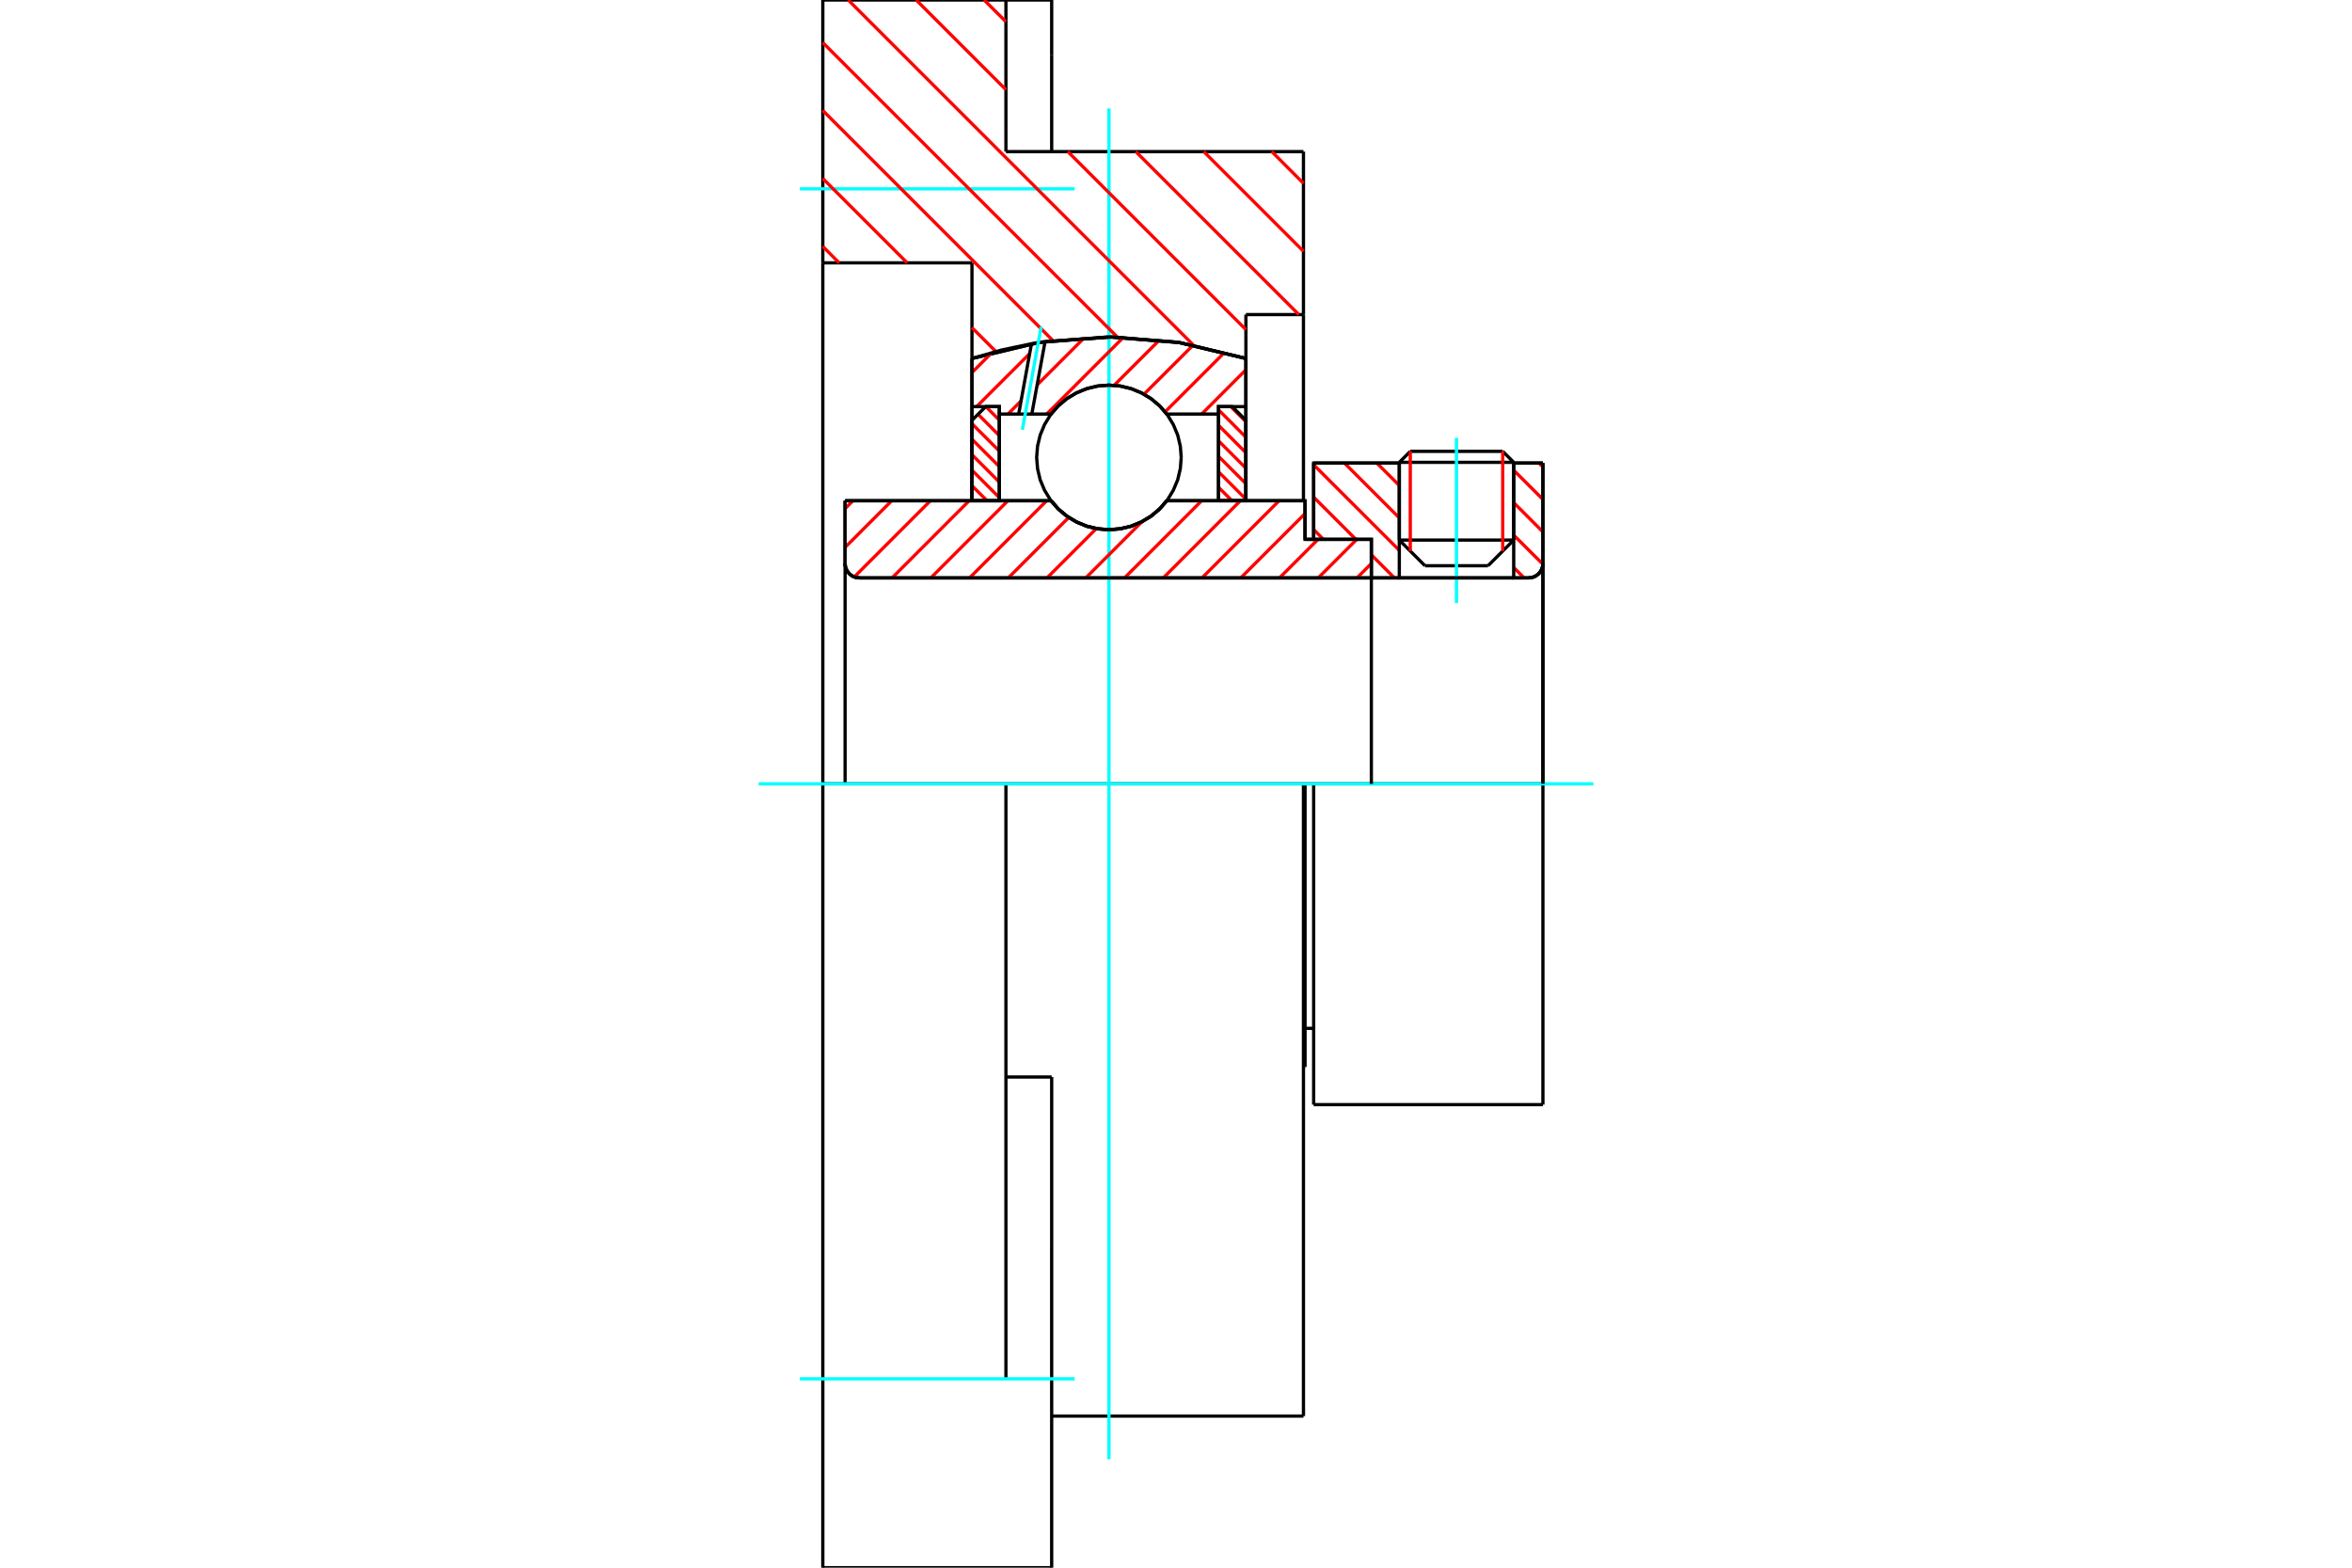 <?xml version="1.0" standalone="no"?>
<!DOCTYPE svg PUBLIC "-//W3C//DTD SVG 1.1//EN"
	"http://www.w3.org/Graphics/SVG/1.1/DTD/svg11.dtd">
<svg xmlns="http://www.w3.org/2000/svg" height="100%" width="100%" viewBox="0 0 36000 24000">
	<rect x="-1800" y="-1200" width="39600" height="26400" style="fill:#FFF"/>
	<g style="fill:none; fill-rule:evenodd" transform="matrix(1 0 0 1 0 0)">
		<g style="fill:none; stroke:#000; stroke-width:50; shape-rendering:geometricPrecision">
			<line x1="20107" y1="12000" x2="19975" y2="12000"/>
			<line x1="19975" y1="8257" x2="20107" y2="8257"/>
			<line x1="19975" y1="16334" x2="19975" y2="12000"/>
			<line x1="19975" y1="7666" x2="19975" y2="8257"/>
			<line x1="19975" y1="12000" x2="19951" y2="12000"/>
			<line x1="12935" y1="7666" x2="16088" y2="7666"/>
			<line x1="17859" y1="7666" x2="19975" y2="7666"/>
			<polyline points="16088,7666 16201,7795 16332,7904 16479,7992 16637,8057 16803,8096 16974,8109 17144,8096 17310,8057 17468,7992 17615,7904 17746,7795 17859,7666"/>
			<polyline points="12935,8626 12937,8660 12945,8694 12959,8726 12977,8756 12999,8782 13026,8805 13055,8823 13087,8836 13121,8844 13155,8847"/>
			<line x1="12935" y1="8626" x2="12935" y2="12000"/>
			<line x1="12935" y1="8626" x2="12935" y2="7666"/>
			<line x1="23169" y1="8268" x2="23169" y2="7089"/>
			<line x1="22776" y1="8661" x2="23169" y2="8268"/>
			<line x1="21418" y1="8268" x2="21811" y2="8661"/>
			<line x1="21418" y1="7089" x2="21418" y2="8268"/>
			<line x1="21418" y1="7089" x2="20107" y2="7089"/>
			<line x1="20107" y1="8257" x2="20107" y2="7089"/>
			<line x1="23396" y1="8847" x2="13155" y2="8847"/>
			<polyline points="23396,8847 23430,8844 23464,8836 23496,8823 23525,8805 23552,8782 23574,8756 23592,8726 23606,8694 23614,8660 23616,8626"/>
			<line x1="23616" y1="7089" x2="23616" y2="8626"/>
			<line x1="23616" y1="7089" x2="23169" y2="7089"/>
			<polyline points="23616,16911 23616,12000 20107,12000"/>
			<line x1="20107" y1="16911" x2="20107" y2="12000"/>
			<line x1="23616" y1="8626" x2="23616" y2="12000"/>
			<line x1="21418" y1="8268" x2="23169" y2="8268"/>
			<line x1="23169" y1="7078" x2="21418" y2="7078"/>
			<line x1="21586" y1="6910" x2="23001" y2="6910"/>
			<line x1="22776" y1="8661" x2="21811" y2="8661"/>
			<line x1="19975" y1="15743" x2="20107" y2="15743"/>
			<line x1="19951" y1="16334" x2="19975" y2="16334"/>
			<polyline points="12935,8626 12937,8660 12945,8694 12959,8726 12977,8756 12999,8782 13026,8805 13055,8823 13087,8836 13121,8844 13155,8847"/>
			<line x1="20107" y1="16911" x2="23616" y2="16911"/>
			<polyline points="23396,8847 23430,8844 23464,8836 23496,8823 23525,8805 23552,8782 23574,8756 23592,8726 23606,8694 23614,8660 23616,8626"/>
			<line x1="21418" y1="7078" x2="21418" y2="7089"/>
			<line x1="23169" y1="7089" x2="23169" y2="7078"/>
			<line x1="21586" y1="6910" x2="21418" y2="7078"/>
			<line x1="23169" y1="7078" x2="23001" y2="6910"/>
			<polyline points="19951,12000 15397,12000 12594,12000"/>
			<line x1="15397" y1="2321" x2="19951" y2="2321"/>
			<line x1="15397" y1="0" x2="15397" y2="2321"/>
			<line x1="12594" y1="0" x2="15397" y2="0"/>
			<line x1="12594" y1="4024" x2="12594" y2="0"/>
			<line x1="14877" y1="4024" x2="12594" y2="4024"/>
			<line x1="14877" y1="5488" x2="14877" y2="4024"/>
			<polyline points="19070,5488 18035,5241 16974,5158 15912,5241 14877,5488"/>
			<line x1="19070" y1="4816" x2="19070" y2="5488"/>
			<line x1="19951" y1="4816" x2="19070" y2="4816"/>
			<line x1="19951" y1="2321" x2="19951" y2="4816"/>
			<line x1="14877" y1="7667" x2="14877" y2="5488"/>
			<line x1="19070" y1="5488" x2="19070" y2="7667"/>
			<line x1="19951" y1="4816" x2="19951" y2="7667"/>
			<line x1="19951" y1="12000" x2="19951" y2="21679"/>
			<line x1="12594" y1="12000" x2="12594" y2="4024"/>
			<line x1="16097" y1="16488" x2="15397" y2="16488"/>
			<line x1="16097" y1="19065" x2="16097" y2="16488"/>
			<line x1="15397" y1="21109" x2="15397" y2="12000"/>
			<line x1="16097" y1="24000" x2="16097" y2="19065"/>
			<line x1="16097" y1="847" x2="16097" y2="0"/>
			<line x1="16097" y1="2321" x2="16097" y2="847"/>
			<polyline points="12594,24000 12594,21109 12594,12000"/>
			<line x1="16097" y1="21679" x2="19951" y2="21679"/>
			<line x1="16097" y1="0" x2="15397" y2="0"/>
			<polyline points="12594,24000 15397,24000 16097,24000"/>
		</g>
		<g style="fill:none; stroke:#0FF; stroke-width:50; shape-rendering:geometricPrecision">
			<line x1="22293" y1="9233" x2="22293" y2="6703"/>
			<line x1="16974" y1="22340" x2="16974" y2="1660"/>
			<line x1="11612" y1="12000" x2="24388" y2="12000"/>
			<line x1="12243" y1="2891" x2="16448" y2="2891"/>
			<line x1="12243" y1="21109" x2="16448" y2="21109"/>
		</g>
		<g style="fill:none; stroke:#F00; stroke-width:50; shape-rendering:geometricPrecision">
			<line x1="19466" y1="2321" x2="19951" y2="2807"/>
			<line x1="18425" y1="2321" x2="19951" y2="3847"/>
			<line x1="15064" y1="0" x2="15397" y2="333"/>
			<line x1="17385" y1="2321" x2="19880" y2="4816"/>
			<line x1="14023" y1="0" x2="15397" y2="1374"/>
			<line x1="16344" y1="2321" x2="19070" y2="5047"/>
			<line x1="12983" y1="0" x2="18265" y2="5282"/>
			<line x1="12594" y1="652" x2="17105" y2="5163"/>
			<line x1="12594" y1="1692" x2="16115" y2="5213"/>
			<line x1="12594" y1="2733" x2="13885" y2="4024"/>
			<line x1="14877" y1="5016" x2="15242" y2="5381"/>
			<line x1="12594" y1="3773" x2="12844" y2="4024"/>
		</g>
		<g style="fill:none; stroke:#000; stroke-width:50; shape-rendering:geometricPrecision">
			<polyline points="19070,5488 18035,5241 16974,5158 15912,5241 14877,5488"/>
		</g>
		<g style="fill:none; stroke:#F00; stroke-width:50; shape-rendering:geometricPrecision">
			<line x1="23001" y1="6910" x2="23001" y2="8436"/>
			<line x1="21586" y1="8436" x2="21586" y2="6910"/>
			<line x1="14877" y1="7436" x2="15108" y2="7666"/>
			<line x1="14877" y1="7198" x2="15296" y2="7618"/>
			<line x1="14877" y1="6961" x2="15296" y2="7381"/>
			<line x1="14877" y1="6724" x2="15296" y2="7143"/>
			<line x1="14877" y1="6487" x2="15296" y2="6906"/>
			<line x1="14970" y1="6342" x2="15296" y2="6669"/>
			<line x1="15090" y1="6225" x2="15296" y2="6432"/>
		</g>
		<g style="fill:none; stroke:#000; stroke-width:50; shape-rendering:geometricPrecision">
			<polyline points="15296,7666 15296,6225 15087,6225 14877,6435 14877,7666 15296,7666"/>
		</g>
		<g style="fill:none; stroke:#F00; stroke-width:50; shape-rendering:geometricPrecision">
			<line x1="18839" y1="6225" x2="19070" y2="6456"/>
			<line x1="18651" y1="6274" x2="19070" y2="6694"/>
			<line x1="18651" y1="6511" x2="19070" y2="6931"/>
			<line x1="18651" y1="6749" x2="19070" y2="7168"/>
			<line x1="18651" y1="6986" x2="19070" y2="7405"/>
			<line x1="18651" y1="7223" x2="19070" y2="7642"/>
			<line x1="18651" y1="7460" x2="18857" y2="7666"/>
		</g>
		<g style="fill:none; stroke:#000; stroke-width:50; shape-rendering:geometricPrecision">
			<polyline points="18651,7666 18651,6225 18860,6225 19070,6435 19070,7666 18651,7666"/>
			<polyline points="18080,7003 18066,6829 18026,6661 17959,6500 17869,6352 17756,6220 17624,6107 17476,6017 17315,5950 17147,5910 16974,5896 16800,5910 16632,5950 16471,6017 16323,6107 16191,6220 16078,6352 15988,6500 15921,6661 15881,6829 15867,7003 15881,7176 15921,7345 15988,7505 16078,7653 16191,7785 16323,7898 16471,7988 16632,8055 16800,8095 16974,8109 17147,8095 17315,8055 17476,7988 17624,7898 17756,7785 17869,7653 17959,7505 18026,7345 18066,7176 18080,7003"/>
		</g>
		<g style="fill:none; stroke:#F00; stroke-width:50; shape-rendering:geometricPrecision">
			<line x1="23556" y1="7089" x2="23616" y2="7150"/>
			<line x1="23169" y1="7199" x2="23616" y2="7646"/>
			<line x1="23169" y1="7695" x2="23616" y2="8143"/>
			<line x1="23169" y1="8192" x2="23616" y2="8638"/>
			<line x1="23169" y1="8688" x2="23328" y2="8847"/>
			<line x1="21074" y1="7089" x2="21418" y2="7432"/>
			<line x1="20578" y1="7089" x2="21418" y2="7929"/>
			<line x1="20107" y1="7115" x2="21418" y2="8425"/>
			<line x1="20107" y1="7611" x2="20753" y2="8257"/>
			<line x1="20990" y1="8494" x2="21343" y2="8847"/>
			<line x1="20107" y1="8107" x2="20257" y2="8257"/>
		</g>
		<g style="fill:none; stroke:#000; stroke-width:50; shape-rendering:geometricPrecision">
			<line x1="23616" y1="12000" x2="23616" y2="7089"/>
			<polyline points="23396,8847 23430,8844 23464,8836 23496,8823 23525,8805 23552,8782 23574,8756 23592,8726 23606,8694 23614,8660 23616,8626"/>
			<polyline points="23396,8847 23169,8847 23169,7089"/>
			<polyline points="23169,8847 21418,8847 21418,7089"/>
			<polyline points="21418,8847 20990,8847 20990,12000"/>
			<polyline points="20990,8847 20990,8257 20107,8257 20107,7089 21418,7089"/>
			<line x1="23169" y1="7089" x2="23616" y2="7089"/>
		</g>
		<g style="fill:none; stroke:#F00; stroke-width:50; shape-rendering:geometricPrecision">
			<line x1="19070" y1="5661" x2="18393" y2="6339"/>
			<line x1="18745" y1="5394" x2="17833" y2="6306"/>
			<line x1="18264" y1="5282" x2="17510" y2="6035"/>
			<line x1="17748" y1="5204" x2="17053" y2="5899"/>
			<line x1="17194" y1="5165" x2="16021" y2="6339"/>
			<line x1="16596" y1="5171" x2="15875" y2="5892"/>
			<line x1="15628" y1="6138" x2="15428" y2="6339"/>
			<line x1="15761" y1="5413" x2="14948" y2="6225"/>
			<line x1="15179" y1="5401" x2="14877" y2="5704"/>
		</g>
		<g style="fill:none; stroke:#000; stroke-width:50; shape-rendering:geometricPrecision">
			<polyline points="14877,7666 14877,6225 14877,5488"/>
			<polyline points="15788,5262 15329,5359 14877,5488"/>
			<polyline points="15996,5229 15892,5244 15788,5262"/>
			<polyline points="19070,5488 18062,5246 17030,5159 15996,5229"/>
			<polyline points="19070,5488 19070,6225 18651,6225 18651,6339 18651,7666"/>
			<polyline points="18651,6339 17859,6339 17746,6210 17615,6101 17468,6013 17310,5949 17144,5909 16974,5896 16803,5909 16637,5949 16479,6013 16332,6101 16201,6210 16088,6339 15793,6339 15592,6339 15296,6339 15296,7666"/>
			<polyline points="15296,6339 15296,6225 14877,6225"/>
			<line x1="19070" y1="6225" x2="19070" y2="7666"/>
		</g>
		<g style="fill:none; stroke:#0FF; stroke-width:50; shape-rendering:geometricPrecision">
			<line x1="15648" y1="6579" x2="15936" y2="5004"/>
		</g>
		<g style="fill:none; stroke:#000; stroke-width:50; shape-rendering:geometricPrecision">
			<line x1="15592" y1="6339" x2="15788" y2="5262"/>
			<line x1="15793" y1="6339" x2="15996" y2="5229"/>
		</g>
		<g style="fill:none; stroke:#F00; stroke-width:50; shape-rendering:geometricPrecision">
			<line x1="20990" y1="8627" x2="20770" y2="8847"/>
			<line x1="20767" y1="8257" x2="20177" y2="8847"/>
			<line x1="20174" y1="8257" x2="19584" y2="8847"/>
			<line x1="19975" y1="7863" x2="18991" y2="8847"/>
			<line x1="19578" y1="7666" x2="18398" y2="8847"/>
			<line x1="18985" y1="7666" x2="17805" y2="8847"/>
			<line x1="18392" y1="7666" x2="17212" y2="8847"/>
			<line x1="17480" y1="7986" x2="16619" y2="8847"/>
			<line x1="16781" y1="8092" x2="16026" y2="8847"/>
			<line x1="16358" y1="7922" x2="15433" y2="8847"/>
			<line x1="16020" y1="7666" x2="14840" y2="8847"/>
			<line x1="15427" y1="7666" x2="14247" y2="8847"/>
			<line x1="14834" y1="7666" x2="13654" y2="8847"/>
			<line x1="14241" y1="7666" x2="13076" y2="8832"/>
			<line x1="13648" y1="7666" x2="12935" y2="8380"/>
			<line x1="13055" y1="7666" x2="12935" y2="7787"/>
		</g>
		<g style="fill:none; stroke:#000; stroke-width:50; shape-rendering:geometricPrecision">
			<polyline points="12935,7666 12935,8626 12937,8660 12945,8694 12959,8726 12977,8756 12999,8782 13026,8805 13055,8823 13087,8836 13121,8844 13155,8847 20990,8847 20990,8257 19975,8257 19975,7666 17859,7666"/>
			<polyline points="16088,7666 16201,7795 16332,7904 16479,7992 16637,8057 16803,8096 16974,8109 17144,8096 17310,8057 17468,7992 17615,7904 17746,7795 17859,7666"/>
			<polyline points="16088,7666 13354,7666 12935,7666"/>
		</g>
	</g>
</svg>
